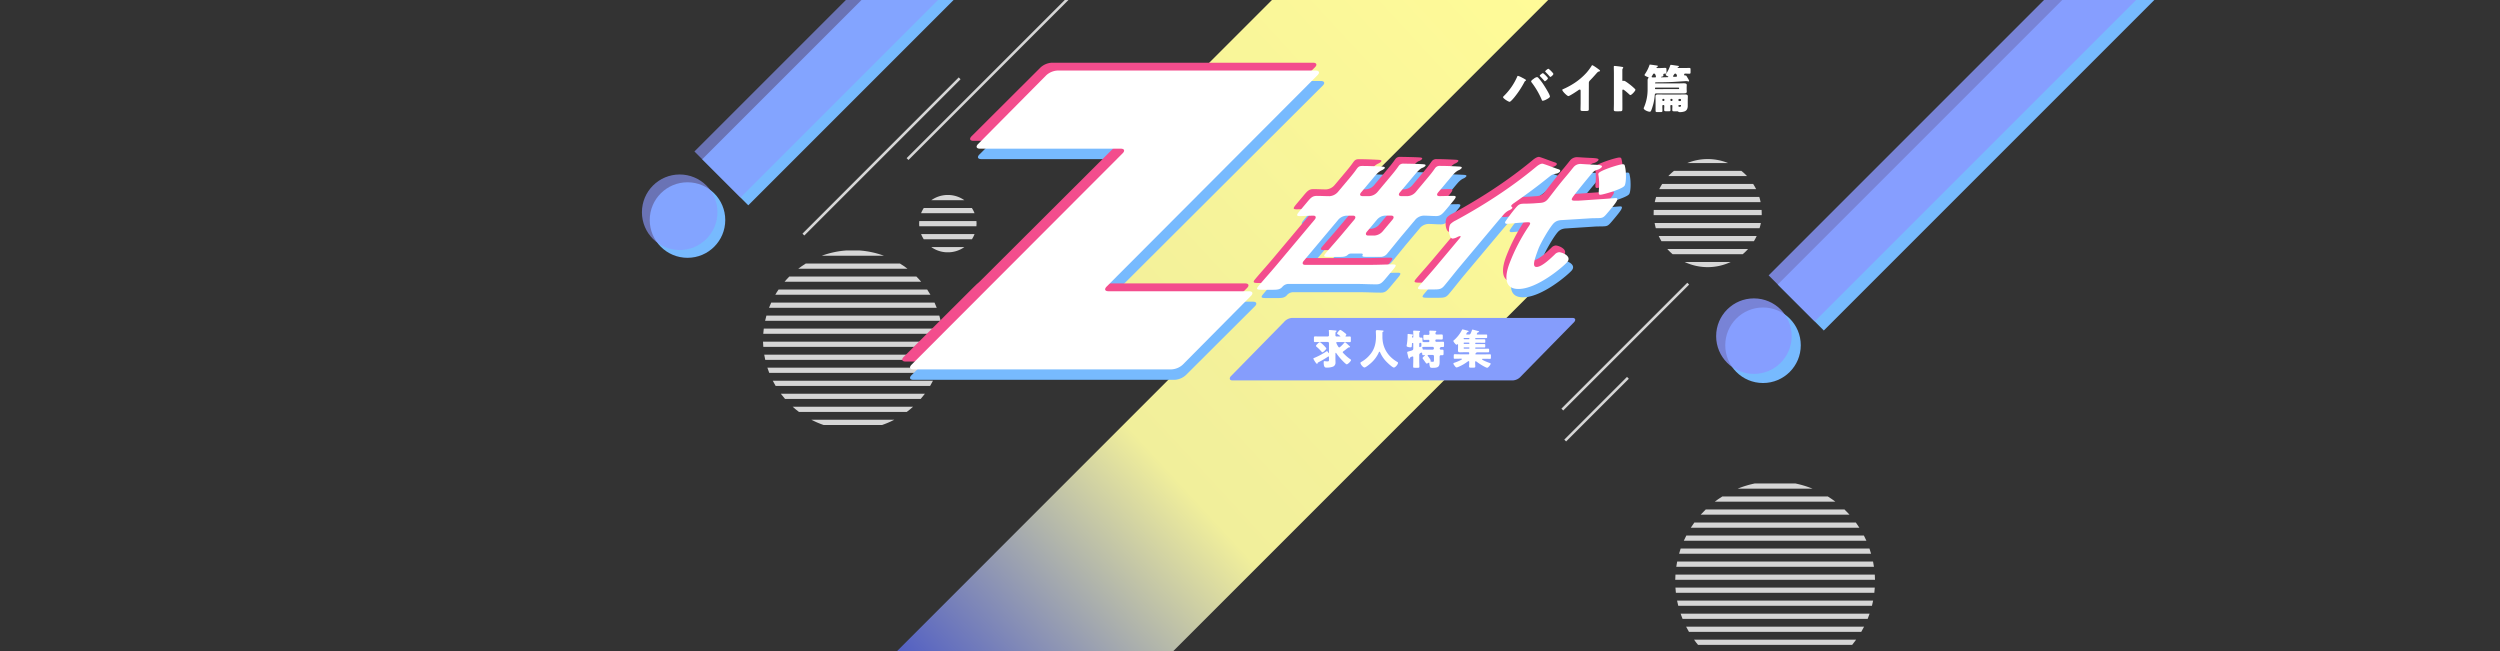 <svg xmlns="http://www.w3.org/2000/svg" xmlns:xlink="http://www.w3.org/1999/xlink" viewBox="0 0 1920 500"><rect x="0" y="0" width="1920" height="500" fill="#333333" stroke="none"/><defs><style>.cls-1{fill:none;}.cls-2{clip-path:url(#clip-path);}.cls-3,.cls-6{opacity:0.8;}.cls-11,.cls-4{fill:#fff;}.cls-5{fill:#77bafe;}.cls-6,.cls-9{fill:#8997ff;}.cls-7{fill:url(#名称未設定グラデーション_3);}.cls-11,.cls-8,.cls-9{opacity:0.8;}.cls-11,.cls-12,.cls-9{isolation:isolate;}.cls-10{fill:#f34d8d;}.cls-13{fill:#859dfc;}</style><clipPath id="clip-path"><rect id="長方形_1030" data-name="長方形 1030" class="cls-1" width="1920" height="500"/></clipPath><linearGradient id="名称未設定グラデーション_3" x1="1198.64" y1="10.47" x2="679.31" y2="489.53" gradientUnits="userSpaceOnUse"><stop offset="0" stop-color="#fffb98"/><stop offset="0.65" stop-color="#f1ef9b"/><stop offset="1" stop-color="#525fc3"/></linearGradient></defs><g id="レイヤー_2" data-name="レイヤー 2"><g id="レイヤー_1-2" data-name="レイヤー 1"><g class="cls-2"><g class="cls-3"><path class="cls-1" d="M1290.7,471.28h145.16c.68-2,1.29-4,1.8-6H1288.9C1289.41,467.32,1290,469.32,1290.7,471.28Z"/><path class="cls-1" d="M1288,461.28h150.54c.39-2,.69-4,.93-6h-152.4C1287.32,457.31,1287.62,459.31,1288,461.28Z"/><path class="cls-1" d="M1286.56,446.44c0,1.63.07,3.24.17,4.84h153.1c.1-1.6.17-3.21.17-4.84,0-.39,0-.77,0-1.16H1286.59C1286.58,445.67,1286.56,446.05,1286.56,446.44Z"/><path class="cls-1" d="M1288.06,431.28H1438.5c-.41-2-.91-4-1.48-6H1289.54C1289,427.26,1288.47,429.25,1288.06,431.28Z"/><path class="cls-1" d="M1286.75,441.28h153.06c-.14-2-.34-4-.63-6h-151.8C1287.09,437.26,1286.89,439.26,1286.75,441.28Z"/><path class="cls-1" d="M1290.8,421.28h145q-1.07-3.06-2.37-6H1293.17Q1291.86,418.22,1290.8,421.28Z"/><path class="cls-1" d="M1294.93,481.28h136.69q1.5-2.92,2.75-6H1292.19C1293,477.33,1293.94,479.33,1294.93,481.28Z"/><path class="cls-1" d="M1301.05,491.28h124.46q2.1-2.89,3.92-6h-132.3Q1298.94,488.39,1301.05,491.28Z"/><path class="cls-1" d="M1317,385.28a78.38,78.38,0,0,0-7,6h106.6a78.38,78.38,0,0,0-7-6Z"/><path class="cls-1" d="M1301.27,401.28h124q-2.28-3.12-4.85-6H1306.12Q1303.56,398.16,1301.27,401.28Z"/><path class="cls-1" d="M1363.28,369.72a77.41,77.41,0,0,0-15.48,1.56h31A77.41,77.41,0,0,0,1363.28,369.72Z"/><path class="cls-1" d="M1392,375.28H1334.6a77,77,0,0,0-11.81,6h81A77,77,0,0,0,1392,375.28Z"/><path class="cls-1" d="M1295.1,411.28h136.36q-1.59-3.07-3.45-6H1298.55Q1296.69,408.21,1295.1,411.28Z"/><path class="cls-4" d="M1378.76,371.28h-31a77.2,77.2,0,0,0-13.2,4H1392A77.2,77.2,0,0,0,1378.76,371.28Z"/><path class="cls-4" d="M1403.77,381.28h-81c-2,1.25-4,2.58-5.82,4h92.62C1407.72,383.86,1405.77,382.53,1403.77,381.28Z"/><path class="cls-4" d="M1306.12,395.28h114.32q-1.86-2.07-3.86-4H1310Q1308,393.22,1306.12,395.28Z"/><path class="cls-4" d="M1298.55,405.28H1428c-.87-1.36-1.77-2.69-2.72-4h-124C1300.32,402.59,1299.42,403.92,1298.55,405.28Z"/><path class="cls-4" d="M1293.17,415.28h140.22c-.61-1.35-1.25-2.68-1.93-4H1295.1C1294.42,412.6,1293.78,413.93,1293.17,415.28Z"/><path class="cls-4" d="M1289.54,425.28H1437c-.39-1.34-.81-2.68-1.26-4h-145C1290.35,422.6,1289.93,423.94,1289.54,425.28Z"/><path class="cls-4" d="M1287.38,435.28h151.8c-.19-1.34-.42-2.67-.68-4H1288.06C1287.8,432.61,1287.57,433.94,1287.38,435.28Z"/><path class="cls-4" d="M1286.59,445.28H1440c0-1.34-.07-2.67-.16-4H1286.75C1286.66,442.61,1286.61,443.94,1286.59,445.28Z"/><path class="cls-4" d="M1287.08,455.28h152.4c.15-1.32.27-2.65.35-4h-153.1C1286.81,452.63,1286.93,454,1287.08,455.28Z"/><path class="cls-4" d="M1288.9,465.28h148.76c.33-1.31.63-2.65.89-4H1288C1288.27,462.63,1288.57,464,1288.9,465.28Z"/><path class="cls-4" d="M1292.19,475.28h142.18c.54-1.31,1-2.64,1.49-4H1290.7C1291.16,472.64,1291.65,474,1292.19,475.28Z"/><path class="cls-4" d="M1297.13,485.28h132.3c.77-1.3,1.5-2.64,2.19-4H1294.93C1295.63,482.64,1296.36,484,1297.13,485.28Z"/><path class="cls-4" d="M1304.11,495.28h118.34c1.07-1.29,2.08-2.63,3.06-4H1301.05C1302,492.65,1303,494,1304.11,495.28Z"/></g><g id="マスクグループ_43" data-name="マスクグループ 43"><circle id="楕円形_25" data-name="楕円形 25" class="cls-5" cx="1354" cy="265.16" r="29"/><circle id="楕円形_26" data-name="楕円形 26" class="cls-6" cx="1347" cy="258.16" r="29"/><polygon class="cls-5" points="1583.81 0 1365.32 218.49 1400.68 253.84 1654.52 0 1583.81 0"/><polygon class="cls-6" points="1569.81 0 1358.32 211.49 1393.68 246.84 1640.52 0 1569.81 0"/></g><polyline class="cls-1" points="976.85 0 684.28 0 684.28 500 688.97 500 907.02 281.94 800.97 175.89"/><polygon class="cls-1" points="1049.7 139.28 1049.7 167.11 1185.31 167.11 1185.31 204.55 1196.55 204.55 901.1 500 1204.29 500 1204.29 0 1188.99 0 1049.7 139.28"/><polygon class="cls-7" points="1185.31 204.55 1185.31 167.11 1049.7 167.11 1049.7 139.28 1188.99 0 976.85 0 800.97 175.89 907.02 281.94 688.97 500 901.1 500 1196.55 204.55 1185.31 204.55"/><rect class="cls-1" x="310" width="1300" height="500"/><g id="グループ_685" data-name="グループ 685"><g id="グループ_684" data-name="グループ 684"><g id="グループ_682" data-name="グループ 682"><circle id="楕円形_22" data-name="楕円形 22" class="cls-5" cx="528" cy="169" r="29"/><polygon class="cls-5" points="661.64 0 539.32 122.32 574.68 157.68 732.36 0 661.64 0"/></g><g id="グループ_683" data-name="グループ 683" class="cls-8"><polygon class="cls-9" points="649.64 0 533.32 116.32 568.68 151.68 720.36 0 649.64 0"/><circle id="楕円形_23" data-name="楕円形 23" class="cls-9" cx="522" cy="163" r="29"/></g></g></g><g class="cls-3"><polyline class="cls-4" points="696.29 121.46 697.71 122.87 820.58 0 817.75 0"/><rect class="cls-4" x="592.15" y="119.16" width="169.71" height="2" transform="translate(113.32 513.91) rotate(-45)"/></g><g class="cls-3"><path class="cls-1" d="M589.34,282.38H720.66c.63-2,1.18-4,1.63-6H587.71C588.16,278.42,588.71,280.42,589.34,282.38Z"/><path class="cls-1" d="M586.92,272.38H723.08q.48-3,.7-6H586.22Q586.44,269.43,586.92,272.38Z"/><path class="cls-1" d="M586,261.16c0,.41,0,.82,0,1.22H724c0-.4,0-.81,0-1.22,0-1.61-.07-3.2-.18-4.78H586.18C586.07,258,586,259.55,586,261.16Z"/><path class="cls-1" d="M586.58,252.38H723.42c-.25-2-.59-4-1-6H587.6C587.17,248.35,586.83,250.36,586.58,252.38Z"/><path class="cls-1" d="M655,330.16a68.79,68.79,0,0,0,22.52-3.78h-45A68.79,68.79,0,0,0,655,330.16Z"/><path class="cls-1" d="M588.61,242.38H721.39c-.57-2-1.24-4-2-6H590.6C589.85,238.34,589.18,240.34,588.61,242.38Z"/><path class="cls-1" d="M623.18,322.38h63.64a67.8,67.8,0,0,0,9.55-6H613.63A67.8,67.8,0,0,0,623.18,322.38Z"/><path class="cls-1" d="M599.66,302.38H710.34a69.38,69.38,0,0,0,4-6H595.67A69.38,69.38,0,0,0,599.66,302.38Z"/><path class="cls-1" d="M593.47,292.38H716.53c1-1.94,1.89-3.95,2.69-6H590.78C591.58,288.43,592.48,290.44,593.47,292.38Z"/><path class="cls-1" d="M608.78,312.38h92.44a67.87,67.87,0,0,0,5.87-6H602.91A67.87,67.87,0,0,0,608.78,312.38Z"/><path class="cls-1" d="M606.2,212.38h97.6a71.16,71.16,0,0,0-6.86-6H613.06A71.16,71.16,0,0,0,606.2,212.38Z"/><path class="cls-1" d="M597.93,222.38H712.07a70.11,70.11,0,0,0-4.6-6H602.53A70.11,70.11,0,0,0,597.93,222.38Z"/><path class="cls-1" d="M678.81,196.38H631.19a69.6,69.6,0,0,0-12.33,6h72.28A69.6,69.6,0,0,0,678.81,196.38Z"/><path class="cls-1" d="M592.29,232.38H717.71q-1.43-3.07-3.12-6H595.41Q593.71,229.31,592.29,232.38Z"/><path class="cls-1" d="M655,192.16c-1.78,0-3.54.09-5.29.22h10.58C658.54,192.25,656.78,192.16,655,192.16Z"/><path class="cls-4" d="M660.29,192.38H649.71a69,69,0,0,0-18.52,4h47.62A69,69,0,0,0,660.29,192.38Z"/><path class="cls-4" d="M618.86,202.38c-2,1.24-3.94,2.58-5.8,4h83.88c-1.86-1.42-3.79-2.76-5.8-4Z"/><path class="cls-4" d="M602.53,216.38H707.47c-1.17-1.37-2.39-2.72-3.67-4H606.2C604.92,213.66,603.7,215,602.53,216.38Z"/><path class="cls-4" d="M595.41,226.38H714.59c-.8-1.36-1.63-2.7-2.52-4H597.93C597,223.68,596.21,225,595.41,226.38Z"/><path class="cls-4" d="M590.6,236.38H719.4c-.52-1.35-1.09-2.68-1.69-4H592.29C591.69,233.7,591.12,235,590.6,236.38Z"/><path class="cls-4" d="M587.6,246.38H722.4c-.3-1.35-.64-2.68-1-4H588.61C588.24,243.7,587.9,245,587.6,246.38Z"/><path class="cls-4" d="M586.18,256.38H723.82c-.1-1.34-.23-2.67-.4-4H586.58C586.41,253.71,586.28,255,586.18,256.38Z"/><path class="cls-4" d="M586.22,266.38H723.78c.1-1.32.17-2.65.19-4H586C586.05,263.73,586.12,265.06,586.22,266.38Z"/><path class="cls-4" d="M587.71,276.38H722.29c.3-1.32.57-2.65.79-4H586.92C587.14,273.73,587.41,275.06,587.71,276.38Z"/><path class="cls-4" d="M590.78,286.38H719.22c.52-1.31,1-2.64,1.44-4H589.34C589.78,283.74,590.26,285.07,590.78,286.38Z"/><path class="cls-4" d="M595.67,296.38H714.33c.78-1.3,1.51-2.64,2.2-4H593.47C594.16,293.74,594.89,295.08,595.67,296.38Z"/><path class="cls-4" d="M602.91,306.38H707.09c1.13-1.29,2.22-2.62,3.25-4H599.66C600.69,303.76,601.78,305.09,602.91,306.38Z"/><path class="cls-4" d="M613.63,316.38h82.74q2.52-1.89,4.85-4H608.78Q611.11,314.5,613.63,316.38Z"/><path class="cls-4" d="M632.48,326.38h45a67.84,67.84,0,0,0,9.3-4H623.18A67.84,67.84,0,0,0,632.48,326.38Z"/></g><g class="cls-3"><path class="cls-1" d="M748.45,163.75H707.4a22.27,22.27,0,0,0-1.41,6h43.87A21.9,21.9,0,0,0,748.45,163.75Z"/><path class="cls-1" d="M746.41,183.75h-37a22.12,22.12,0,0,0,5.77,6h25.42A22.12,22.12,0,0,0,746.41,183.75Z"/><path class="cls-1" d="M740.61,153.75H715.24a22.3,22.3,0,0,0-5.78,6H746.4A22.49,22.49,0,0,0,740.61,153.75Z"/><path class="cls-1" d="M749.87,173.75H706a21.73,21.73,0,0,0,1.41,6h41.06A22.09,22.09,0,0,0,749.87,173.75Z"/><path class="cls-1" d="M729.21,193.75h-2.57c.43,0,.86,0,1.29,0S728.79,193.78,729.21,193.75Z"/><path class="cls-1" d="M727.93,149.73l-.95,0h1.9Z"/><path class="cls-4" d="M728.88,149.75H727a22,22,0,0,0-11.74,4h25.37A21.93,21.93,0,0,0,728.88,149.75Z"/><path class="cls-4" d="M746.4,159.75H709.46a22.24,22.24,0,0,0-2.06,4h41.05A22.86,22.86,0,0,0,746.4,159.75Z"/><path class="cls-4" d="M750,171.76c0-.67,0-1.34-.1-2H706c-.06.67-.1,1.34-.1,2s0,1.34.1,2h43.88C749.92,173.1,750,172.43,750,171.76Z"/><path class="cls-4" d="M748.46,179.75H707.4a21.56,21.56,0,0,0,2.05,4h37A22.18,22.18,0,0,0,748.46,179.75Z"/><path class="cls-4" d="M740.64,189.75H715.22a21.76,21.76,0,0,0,11.42,4h2.57A21.83,21.83,0,0,0,740.64,189.75Z"/></g><g class="cls-3"><path class="cls-1" d="M1270.7,171.24h81.6a42.36,42.36,0,0,0,.66-6H1270A42.36,42.36,0,0,0,1270.7,171.24Z"/><path class="cls-1" d="M1271.89,151.24h79.22a41.33,41.33,0,0,0-2.42-6h-74.38A41.33,41.33,0,0,0,1271.89,151.24Z"/><path class="cls-1" d="M1270.07,161.24h82.85a40.84,40.84,0,0,0-.78-6h-81.28A40.85,40.85,0,0,0,1270.07,161.24Z"/><path class="cls-1" d="M1280.5,191.24h62a40.88,40.88,0,0,0,4.45-6H1276A41.68,41.68,0,0,0,1280.5,191.24Z"/><path class="cls-1" d="M1293.88,201.24h35.23a41.22,41.22,0,0,0,9.3-6h-53.82A41.38,41.38,0,0,0,1293.88,201.24Z"/><path class="cls-1" d="M1273.9,181.24h75.19a41.13,41.13,0,0,0,2.26-6h-79.7A41.1,41.1,0,0,0,1273.9,181.24Z"/><path class="cls-1" d="M1295.81,125.24a41.22,41.22,0,0,0-10.2,6h51.78a41.22,41.22,0,0,0-10.2-6Z"/><path class="cls-1" d="M1276.59,141.24h69.82a41.91,41.91,0,0,0-4.69-6h-60.45A42.57,42.57,0,0,0,1276.59,141.24Z"/><path class="cls-4" d="M1311.5,122.16a41.36,41.36,0,0,0-15.69,3.08h31.38A41.36,41.36,0,0,0,1311.5,122.16Z"/><path class="cls-4" d="M1281.27,135.24h60.45a41,41,0,0,0-4.33-4h-51.78A42.15,42.15,0,0,0,1281.27,135.24Z"/><path class="cls-4" d="M1274.31,145.24h74.38a42.55,42.55,0,0,0-2.28-4h-69.82A42.55,42.55,0,0,0,1274.31,145.24Z"/><path class="cls-4" d="M1270.86,155.24h81.28a41.13,41.13,0,0,0-1-4h-79.22A41.13,41.13,0,0,0,1270.86,155.24Z"/><path class="cls-4" d="M1270,163.66c0,.53,0,1.06,0,1.58H1353c0-.52,0-1.05,0-1.58,0-.81,0-1.62-.08-2.42h-82.85C1270,162,1270,162.85,1270,163.66Z"/><path class="cls-4" d="M1271.65,175.24h79.7a40.84,40.84,0,0,0,1-4h-81.6A40.84,40.84,0,0,0,1271.65,175.24Z"/><path class="cls-4" d="M1276,185.24H1347a40.38,40.38,0,0,0,2.14-4H1273.9A45.05,45.05,0,0,0,1276,185.24Z"/><path class="cls-4" d="M1284.59,195.24h53.82a41.74,41.74,0,0,0,4.09-4h-62A40.65,40.65,0,0,0,1284.59,195.24Z"/><path class="cls-4" d="M1311.5,205.16a41.3,41.3,0,0,0,17.61-3.92h-35.23A41.37,41.37,0,0,0,1311.5,205.16Z"/></g><g id="グループ_692" data-name="グループ 692"><g id="グループ_667" data-name="グループ 667"><path id="パス_502" data-name="パス 502" class="cls-5" d="M1055.22,157a9,9,0,0,0,6-2.88l10.59-12.63c4.84-5.77,5.51-7.16,6.32-8.13a4.16,4.16,0,0,1,3.59-1.28c2.76,0,12.14.21,14.72.43,1.42.1,2.62.32,1.63,1.5a6.11,6.11,0,0,1-2.42,1.39c-1.85.85-4.22,3.53-6.64,6.42l-10.32,12.3c-1.35,1.6-.92,2.88,1.1,2.88h4.9a9,9,0,0,0,5.94-2.88l9.69-11.56c4-4.7,4.88-6.41,5.69-7.38a4.24,4.24,0,0,1,3.56-1.39c4.65,0,9.12.22,13.59.43,1.17.11,4,0,2.77,1.5a6.06,6.06,0,0,1-2.39,1.5c-2.34,1.28-3.68,2.89-5.57,5.14l-9.87,11.76c-1.44,1.71-1,2.89,1,2.89,3.52,0,7.09-.21,10.48-.21,3.15,0,2.23,1.39-.55,4.7l-5,6c-2.87,3.43-4.29,4.82-7.43,4.82-3.39,0-6.39-.33-9.66-.33a9,9,0,0,0-6.2,2.89l-9.24,11c-4.22,5-8.18,10.06-12.31,15a6.7,6.7,0,0,1-6,2.78h-7.54c-5.66,0-6.16,0-5.39-1.82.2-.53-.63-.75-1.25-.75h-7.17a5.41,5.41,0,0,0-2.15.32,6.27,6.27,0,0,0-1.31,1c-1.49,1.17-3.59,1.28-6.36,1.28h-7.42c-4,0-5.1-.21-2.94-2.78,4.22-5,8.72-9.95,12.94-15l9.16-10.91c1.34-1.6.88-3-1-3h-5.28a9.4,9.4,0,0,0-6,3l-26.66,31.77c-1.34,1.6-.88,3,1,3h51.15c5.4,0,11.08-.32,16.48-.32,3.14,0,2.41,1.18-.46,4.6l-5.21,6.2c-2.78,3.32-4,4.5-7.16,4.5-5.4,0-10.54-.33-16-.33H992.77a6.43,6.43,0,0,0-4.49,2.36c-1.74,1.92-3.68,2.14-7.45,2.14H973c-3.9,0-5.23-.22-3-2.89,4.48-5.35,9.44-10.8,13.93-16.15L1013.25,175c1.34-1.6.88-3-1-3-3.39,0-6.93.33-10.32.33s-2.53-1.18.43-4.71l5.21-6.21c2.87-3.42,4.11-4.6,7.37-4.6s6.49.22,9.75.22a9.3,9.3,0,0,0,6.16-3l9.25-11c4.4-5.25,5.15-6.74,6-7.7,1.25-1.5,2.63-1.5,4-1.5,4.4,0,9.5.21,13.84.42,2,.11,4,.22,2.8,1.61a7.73,7.73,0,0,1-2.51,1.5c-2.12,1.18-3.14,2.25-5.48,5l-9.87,11.76c-1.26,1.5-1.08,2.78,1.1,2.89Zm-1.9,27.28c-1.34,1.6-1,3,1,3h4.9a9.28,9.28,0,0,0,6-3l7.81-9.3c1.35-1.61.88-3-1-3h-4.9a8.73,8.73,0,0,0-6,3Z"/><path id="パス_503" data-name="パス 503" class="cls-5" d="M1124.85,210.93c-4.13,4.93-7.88,9.85-12.1,14.87-2.24,2.68-3.8,2.89-8,2.89H1097c-4.4,0-5.6-.21-3.36-2.89,4.22-5,8.72-9.94,12.85-14.87l17.69-21.07c1.34-1.6,1.42-2.14.66-2.14a7.61,7.61,0,0,0-1.92.64,9.34,9.34,0,0,1-3.72,1.29c-2.89,0-3.79-8.67-1.63-11.23a15.25,15.25,0,0,1,4.09-2.78c20.09-10.91,41.67-24.5,61.61-41.08,1.28-1.07,3.2-2.46,4.83-2.46.88,0,10,3.53,11.67,4.07,1.12.32,2.8.85,1.64,2.24a5.25,5.25,0,0,1-2.93,1.39c-2.92.64-3.23.86-5.9,3-8.9,7.17-16.38,12.62-26,19.36a11.75,11.75,0,0,0-2,1.6c-.9,1.07-.2,1.29.16,1.6s.47.65,0,1.18a7.15,7.15,0,0,1-2.51,1.5,13.92,13.92,0,0,0-4.13,3.42c-2.37,2.68-4.7,5.46-6.95,8.13Zm50.61-33.8-4.66.33c-1.85.1-9,.85-9.9.85-1.25,0-1.88-.75-1.24-1.82,1.3-2.14,5.5-7.6,7.38-9.84,3-3.63,3.61-3.85,8.51-3.85,1.26,0,4.11-.1,5.84-.21l2.82-.21c3.32-.22,5.62-.11,8.13-3.11,1.34-1.6,6.87-9.09,12.26-15.51l3.23-3.85c1.35-1.6,2.66-3.31,4-4.92a6.85,6.85,0,0,1,5.76-2.67c.63,0,1.3.11,1.92.11,2.84.21,5.39.32,7.44.42,5.22.22,7.93.43,6.5,2.14a7.6,7.6,0,0,1-3.84,2c-1.71.54-2.82,1.72-4.26,3.43-3.77,4.49-9.92,12-13.23,16.36-1.9,2.57-2.39,3.75.88,3.75h2.27c1.13,0,14.63-1,19.42-1.29,3.07-.21,9.43-.74,9.68-.74,3.14,0,.12,3.74-5.08,9.94l-1,1.18c-3.5,4.17-3.75,4.17-8.62,4.28-1.63,0-3.52,0-6.33.21l-19.93,1.29c-2,.1-4.83.21-7.26,3.1-3.5,4.17-9.5,14.76-11.11,18.93-3.44,9.2-4.84,14-1.45,14,4.15,0,11.24-6.95,14-9.62a5.06,5.06,0,0,1,3.33-1.71c2.13,0,10,3,6.19,7.59-2.51,3-22.73,20.65-37.43,20.65-11.94,0-10-11.34-6.86-19.69a139.91,139.91,0,0,1,15.06-28.88c1.15-1.82,1.24-2.67-1-2.67Zm76-43.32a29.93,29.93,0,0,1,.81,6.53c.09,1.39.09,7.38-1.17,8.88-2.24,2.67-16.59,6.74-18.35,6.74-1.51,0-1.53-.43-1.13-5.25a41.76,41.76,0,0,0-.49-10.05,1.41,1.41,0,0,1,.29-1.39c2-2.35,16.08-6.74,18.35-6.74,1.13,0,1.49.32,1.68,1.28"/><path id="パス_504" data-name="パス 504" class="cls-10" d="M1049.1,145.41a9,9,0,0,0,5.94-2.89l10.59-12.62c4.84-5.78,5.51-7.17,6.32-8.13a4.16,4.16,0,0,1,3.59-1.28c2.76,0,12.14.21,14.72.42,1.42.11,2.62.32,1.64,1.5a6,6,0,0,1-2.43,1.39c-1.85.86-4.22,3.54-6.64,6.42l-10.32,12.3c-1.35,1.6-.92,2.89,1.1,2.89h4.9a8.94,8.94,0,0,0,5.94-2.89l9.69-11.55c3.95-4.71,4.88-6.42,5.69-7.38a4.21,4.21,0,0,1,3.56-1.39c4.65,0,9.12.21,13.59.43,1.17.1,4,0,2.77,1.5a6.06,6.06,0,0,1-2.39,1.5c-2.34,1.28-3.68,2.89-5.57,5.13l-9.87,11.77c-1.44,1.71-1,2.89,1,2.89,3.52,0,7.09-.22,10.48-.22,3.15,0,2.23,1.39-.55,4.71l-5,6c-2.87,3.42-4.29,4.81-7.43,4.81-3.39,0-6.39-.32-9.66-.32a9,9,0,0,0-6.19,2.89l-9.25,11c-4.22,5-8.19,10-12.31,15a6.68,6.68,0,0,1-6,2.78h-7.54c-5.66,0-6.16,0-5.39-1.81.2-.54-.63-.75-1.26-.75h-7.16a5.48,5.48,0,0,0-2.16.32,6.78,6.78,0,0,0-1.31,1c-1.49,1.18-3.59,1.29-6.35,1.29h-7.42c-4,0-5.1-.22-2.94-2.78,4.22-5,8.72-9.95,12.94-15l9.15-10.91c1.35-1.6.88-3-1-3h-5.28a9.31,9.31,0,0,0-6,3l-26.65,31.77c-1.35,1.6-.88,3,1,3h51.15c5.4,0,11.08-.32,16.49-.32,3.14,0,2.4,1.17-.47,4.6l-5.2,6.2c-2.78,3.32-4,4.49-7.16,4.49-5.4,0-10.54-.32-15.95-.32H986.64a6.43,6.43,0,0,0-4.49,2.36c-1.74,1.92-3.68,2.14-7.45,2.14h-7.79c-3.9,0-5.23-.22-3-2.89,4.48-5.35,9.44-10.8,13.93-16.16l29.26-34.87c1.34-1.6.88-3-1-3-3.39,0-6.93.32-10.32.32s-2.53-1.17.43-4.7l5.21-6.21c2.87-3.42,4.11-4.6,7.37-4.6s6.49.22,9.75.22a9.39,9.39,0,0,0,6.16-3l9.25-11c4.4-5.24,5.15-6.74,6-7.7,1.25-1.5,2.64-1.5,4-1.5,4.4,0,9.5.21,13.84.43,2,.11,4,.21,2.8,1.6a7.91,7.91,0,0,1-2.51,1.5c-2.12,1.18-3.14,2.25-5.48,5l-9.87,11.76c-1.26,1.5-1.08,2.79,1.1,2.89Zm-1.9,27.28c-1.35,1.6-1,3,1,3h4.9a9.32,9.32,0,0,0,6-3l7.81-9.31c1.35-1.6.88-3-1-3H1061a8.83,8.83,0,0,0-6,3Z"/><path id="パス_505" data-name="パス 505" class="cls-10" d="M1118.73,199.32c-4.13,4.92-7.88,9.84-12.1,14.87-2.25,2.68-3.81,2.89-8,2.89h-7.79c-4.4,0-5.6-.21-3.36-2.89,4.22-5,8.72-9.95,12.85-14.87l17.69-21.07c1.34-1.6,1.42-2.14.66-2.14a7.61,7.61,0,0,0-1.92.64,9.28,9.28,0,0,1-3.72,1.29c-2.89,0-3.79-8.67-1.63-11.23a15.06,15.06,0,0,1,4.09-2.79c20.09-10.91,41.67-24.5,61.61-41.07,1.28-1.07,3.2-2.46,4.84-2.46.87,0,10,3.53,11.67,4.06,1.11.32,2.8.86,1.63,2.25a5.25,5.25,0,0,1-2.93,1.39c-2.92.64-3.23.86-5.9,3-8.9,7.16-16.38,12.62-26,19.36a11.28,11.28,0,0,0-2,1.6c-.9,1.07-.2,1.28.16,1.6s.47.64,0,1.17a7.15,7.15,0,0,1-2.51,1.5,14,14,0,0,0-4.13,3.43c-2.37,2.67-4.7,5.45-7,8.13Zm50.6-33.8-4.66.33c-1.85.1-9,.85-9.9.85-1.25,0-1.88-.75-1.23-1.82q3.43-5.1,7.37-9.84c3.06-3.64,3.61-3.85,8.51-3.85,1.26,0,4.11-.11,5.84-.21l2.82-.22c3.32-.21,5.62-.11,8.13-3.1,1.35-1.6,6.88-9.09,12.26-15.51l3.23-3.85c1.35-1.6,2.66-3.31,4-4.92a6.85,6.85,0,0,1,5.77-2.67c.62,0,1.29.1,1.92.1,2.83.22,5.38.32,7.43.43,5.22.22,7.93.43,6.5,2.14a7.68,7.68,0,0,1-3.84,2c-1.71.54-2.82,1.71-4.26,3.43-3.77,4.49-9.92,12-13.23,16.36-1.9,2.57-2.38,3.75.88,3.75h2.27c1.13,0,14.63-1,19.42-1.29,3.07-.21,9.43-.75,9.68-.75,3.14,0,.13,3.75-5.08,10l-1,1.18c-3.5,4.17-3.75,4.17-8.62,4.28-1.63,0-3.52,0-6.33.21l-19.93,1.28c-2,.11-4.83.21-7.25,3.1-3.5,4.17-9.5,14.76-11.11,18.94-3.45,9.19-4.85,14-1.45,14,4.14,0,11.24-7,14-9.63a5.1,5.1,0,0,1,3.32-1.71c2.14,0,10.06,3,6.2,7.59-2.51,3-22.73,20.65-37.43,20.65-11.94,0-10-11.34-6.87-19.69a141.15,141.15,0,0,1,15.06-28.88c1.15-1.81,1.24-2.67-1-2.67Zm76-43.32a29.93,29.93,0,0,1,.81,6.53c.09,1.39.09,7.38-1.17,8.87-2.24,2.68-16.59,6.74-18.35,6.74-1.51,0-1.52-.42-1.13-5.24a41.76,41.76,0,0,0-.49-10,1.41,1.41,0,0,1,.29-1.39c2-2.36,16.09-6.74,18.35-6.74,1.13,0,1.49.32,1.69,1.28"/><path id="パス_506" data-name="パス 506" class="cls-4" d="M1051.71,150.62a9,9,0,0,0,5.94-2.88l10.59-12.63c4.85-5.77,5.51-7.16,6.32-8.13a4.17,4.17,0,0,1,3.59-1.28c2.77,0,12.14.21,14.72.43,1.42.11,2.62.32,1.64,1.5a6.15,6.15,0,0,1-2.43,1.39c-1.85.85-4.22,3.53-6.64,6.42l-10.32,12.3c-1.35,1.6-.92,2.89,1.1,2.89h4.9a9,9,0,0,0,5.94-2.89l9.69-11.56c4-4.71,4.88-6.42,5.69-7.38a4.19,4.19,0,0,1,3.55-1.39c4.65,0,9.13.21,13.6.43,1.16.1,4,0,2.76,1.5a6,6,0,0,1-2.39,1.5c-2.33,1.28-3.68,2.88-5.56,5.13l-9.88,11.77c-1.43,1.71-1,2.88,1,2.88,3.52,0,7.1-.21,10.49-.21,3.14,0,2.23,1.39-.56,4.71l-5,6c-2.87,3.42-4.29,4.81-7.43,4.81-3.4,0-6.4-.32-9.66-.32a9,9,0,0,0-6.2,2.89l-9.25,11c-4.22,5-8.18,10.05-12.31,15a6.68,6.68,0,0,1-6,2.78H1052c-5.66,0-6.16,0-5.39-1.82.2-.53-.63-.74-1.25-.74h-7.17a5.07,5.07,0,0,0-2.15.32,5.89,5.89,0,0,0-1.31,1c-1.49,1.18-3.59,1.28-6.36,1.28H1021c-4,0-5.1-.21-2.94-2.78,4.22-5,8.72-9.94,12.94-15l9.16-10.91c1.34-1.6.88-3-1-3h-5.28a9.31,9.31,0,0,0-6,3l-26.66,31.77c-1.34,1.6-.88,3,1,3h51.15c5.4,0,11.08-.32,16.48-.32,3.15,0,2.41,1.18-.46,4.6l-5.2,6.2c-2.79,3.32-4,4.49-7.17,4.49-5.4,0-10.54-.32-15.94-.32H989.25a6.43,6.43,0,0,0-4.49,2.36c-1.74,1.92-3.68,2.14-7.45,2.14h-7.79c-3.9,0-5.23-.22-3-2.89,4.48-5.35,9.44-10.8,13.93-16.16l29.26-34.87c1.34-1.6.88-3-1-3-3.39,0-6.93.32-10.32.32s-2.53-1.17.43-4.7l5.2-6.2c2.88-3.43,4.11-4.6,7.38-4.6s6.48.21,9.75.21a9.3,9.3,0,0,0,6.16-3l9.25-11c4.4-5.24,5.15-6.74,6-7.7,1.25-1.5,2.64-1.5,4-1.5,4.4,0,9.5.22,13.84.43,2,.11,4,.21,2.8,1.6a7.73,7.73,0,0,1-2.51,1.5c-2.12,1.18-3.15,2.25-5.48,5l-9.87,11.77c-1.26,1.5-1.08,2.78,1.1,2.88Zm-1.9,27.28c-1.35,1.61-1,3,1,3h4.9a9.31,9.31,0,0,0,6-3l7.8-9.3c1.35-1.61.88-3-1-3h-4.9a8.71,8.71,0,0,0-6,3Z"/><path id="パス_507" data-name="パス 507" class="cls-4" d="M1121.34,204.54c-4.13,4.92-7.88,9.84-12.1,14.87-2.25,2.67-3.81,2.88-8,2.88h-7.79c-4.4,0-5.6-.21-3.35-2.88,4.21-5,8.72-9.95,12.85-14.87l17.68-21.08c1.35-1.6,1.42-2.13.67-2.13a7.3,7.3,0,0,0-1.93.64,9.43,9.43,0,0,1-3.71,1.28c-2.89,0-3.79-8.66-1.64-11.23a15.46,15.46,0,0,1,4.1-2.78c20.09-10.91,41.67-24.5,61.61-41.08,1.27-1.07,3.2-2.46,4.83-2.46.88,0,10,3.53,11.67,4.07,1.11.32,2.8.85,1.63,2.24a5.22,5.22,0,0,1-2.92,1.39c-2.93.65-3.23.86-5.91,3-8.9,7.17-16.37,12.63-26,19.37a11.21,11.21,0,0,0-2,1.6c-.9,1.07-.2,1.28.16,1.6s.47.64,0,1.17a7.19,7.19,0,0,1-2.52,1.5,14.08,14.08,0,0,0-4.13,3.43c-2.37,2.67-4.7,5.45-6.94,8.13Zm50.61-33.8-4.67.32c-1.85.11-9,.86-9.89.86-1.26,0-1.89-.75-1.24-1.82a122.19,122.19,0,0,1,7.37-9.84c3.06-3.64,3.61-3.85,8.51-3.85,1.26,0,4.12-.11,5.84-.22l2.82-.21c3.32-.22,5.62-.11,8.13-3.1,1.35-1.6,6.88-9.1,12.26-15.51l3.23-3.85c1.35-1.6,2.66-3.32,4-4.92a6.84,6.84,0,0,1,5.77-2.68c.63,0,1.29.11,1.92.11,2.84.21,5.39.32,7.43.43,5.23.21,7.94.42,6.5,2.14a7.75,7.75,0,0,1-3.84,2c-1.7.53-2.82,1.71-4.25,3.42-3.77,4.49-9.93,12-13.23,16.37-1.9,2.56-2.39,3.74.88,3.74h2.26c1.13,0,14.63-1,19.42-1.28,3.07-.22,9.43-.75,9.68-.75,3.15,0,.13,3.74-5.08,10l-1,1.17c-3.5,4.18-3.76,4.18-8.62,4.28-1.64,0-3.52,0-6.34.22L1199.9,169c-2,.11-4.83.21-7.25,3.1-3.5,4.17-9.5,14.76-11.11,18.93-3.45,9.2-4.85,14-1.45,14,4.14,0,11.23-7,14-9.63a5.1,5.1,0,0,1,3.32-1.71c2.14,0,10.06,3,6.2,7.59-2.52,3-22.73,20.65-37.44,20.65-11.93,0-10-11.34-6.86-19.69a141.15,141.15,0,0,1,15.06-28.88c1.15-1.82,1.24-2.67-1-2.67Zm75.94-43.32a29.17,29.17,0,0,1,.81,6.52c.09,1.39.09,7.38-1.17,8.88-2.24,2.67-16.59,6.74-18.35,6.74-1.51,0-1.52-.43-1.13-5.24a41.34,41.34,0,0,0-.49-10.06,1.41,1.41,0,0,1,.29-1.39c2-2.35,16.09-6.74,18.35-6.74,1.13,0,1.49.32,1.69,1.29"/></g></g><g id="グループ_695" data-name="グループ 695"><g id="グループ_696" data-name="グループ 696"><path id="パス_530" data-name="パス 530" class="cls-5" d="M701.5,291.7c-2.76,0-3.42-1.59-1.47-3.54l53.08-52.92c1.95-2,4.08-3.54,4.73-3.54s2.77-1.6,4.72-3.54l102.7-102.42c2-1.94,1.3-3.54-1.46-3.54H753.65c-2.76,0-3.42-1.59-1.46-3.54l53.07-52.92a14,14,0,0,1,8.57-3.54h200.58c2.76,0,3.42,1.6,1.46,3.54L962.8,118.66l-7.1,7.08L853,228.16c-2,1.94-1.29,3.54,1.47,3.54h107.8c2.75,0,3.41,1.59,1.46,3.54l-53.07,52.92a14.05,14.05,0,0,1-8.57,3.54Z"/><path id="パス_531" data-name="パス 531" class="cls-10" d="M695.48,277.66c-2.76,0-3.41-1.59-1.46-3.54l53.07-52.92c2-1.95,3.63-3.54,3.73-3.54s1.77-1.59,3.72-3.54l102.7-102.41c2-1.95,1.3-3.55-1.46-3.55H747.63c-2.75,0-3.41-1.59-1.46-3.54L799.24,51.7a14.07,14.07,0,0,1,8.57-3.54h200.58c2.76,0,3.42,1.6,1.47,3.54l-53.07,52.92c-2,1.95-4,3.54-4.56,3.54s-2.6,1.6-4.55,3.54L845,214.12c-2,1.95-1.29,3.54,1.47,3.54H956.25c2.75,0,3.41,1.59,1.46,3.54l-53.07,52.92a14,14,0,0,1-8.57,3.54Z"/><path id="パス_532" data-name="パス 532" class="cls-4" d="M701.5,283.68c-2.76,0-3.42-1.6-1.47-3.55l162.15-162.4c2-2,1.29-3.55-1.47-3.55H752.64c-2.76,0-3.43-1.6-1.48-3.56L803.6,57.74a13.88,13.88,0,0,1,8.55-3.56h198.24c2.76,0,3.42,1.6,1.48,3.55l-162,162.4c-1.95,2-1.29,3.55,1.47,3.55H959.25c2.76,0,3.43,1.6,1.49,3.56l-52.45,52.88a13.83,13.83,0,0,1-8.54,3.56Z"/></g></g><rect class="cls-11" x="1192.09" y="313.25" width="68.12" height="2" transform="translate(136.93 959.06) rotate(-45)"/><rect class="cls-11" x="1179.83" y="265.2" width="136.75" height="2" transform="translate(177.36 960.59) rotate(-45)"/><g class="cls-12"><path class="cls-4" d="M1169,59.65a23.31,23.31,0,0,1,2.8,1.6.42.42,0,0,1,.2.36.47.47,0,0,1-.32.4,2.18,2.18,0,0,0-1,1.12A70.49,70.49,0,0,1,1163,74.76c-.6.72-2.84,3.44-3.64,3.44s-5-2.52-5-3.56a1.07,1.07,0,0,1,.36-.68,47,47,0,0,0,10.4-14.87c.16-.44.32-.84.68-.84A15.59,15.59,0,0,1,1169,59.65Zm12.32,0a42.5,42.5,0,0,1,3.76,4.8c1,1.52,5.27,8.15,5.27,9.67,0,.84-1.88,1.8-2.56,2.16a9.41,9.41,0,0,1-2.91,1.12c-.56,0-.76-.52-.92-1a60.9,60.9,0,0,0-7.6-13,1.52,1.52,0,0,1-.44-.92c0-.64,1.48-1.64,2-2a5.71,5.71,0,0,1,2.32-1.24A1.6,1.6,0,0,1,1181.32,59.61Zm7.47.48c0,.72-1.87,2.28-2.36,2.28-.19,0-.31-.2-.43-.36q-1.5-1.74-3.12-3.36a.7.7,0,0,1-.36-.52c0-.56,2.07-2,2.44-2S1188.79,59.45,1188.79,60.09Zm4.2-3.32c0,.72-1.88,2.28-2.32,2.28-.2,0-.4-.24-.56-.44-1-1.12-2-2.24-3.07-3.28a.67.67,0,0,1-.33-.48c0-.6,2-2.08,2.44-2.08S1193,56.13,1193,56.77Z"/><path class="cls-4" d="M1220.2,78.48c0,1.08,0,2.16,0,3.24,0,.72,0,1.48,0,2.24,0,1.24-.68,1.28-2.68,1.28H1216c-1.88,0-2.16-.24-2.16-1.16,0-1.8.08-3.6.08-5.4V69.77c0-.6-.2-1-.72-1a2.69,2.69,0,0,0-1.16.6c-1.08.75-6.6,4.43-7.52,4.43s-4.68-3.68-4.68-4.72c0-.43.48-.59.84-.71a56.28,56.28,0,0,0,7.8-4.16,47.9,47.9,0,0,0,10.2-8.64,42.27,42.27,0,0,0,3.67-5c.08-.2.24-.48.52-.48.6,0,4,2.44,5.16,3.32.48.36.8.76.8,1s-.28.36-.52.44a2.55,2.55,0,0,0-1.44.68c-1,1-2.72,3.16-5.71,6.2a2.63,2.63,0,0,0-.92,2Z"/><path class="cls-4" d="M1246,79.4c0,1.32,0,2.64,0,4,0,1.92-.12,2.08-2.72,2.08h-1.8c-1.6,0-2.08-.2-2.08-1.24,0-1.6.08-3.16.08-4.76V56.41c0-1.64-.08-3.72-.08-5,0-.52.08-.76.64-.76a59.4,59.4,0,0,1,6.16.8c.24.08.44.24.44.48a.7.7,0,0,1-.24.48,2.08,2.08,0,0,0-.44,1.44v7.76c0,.2,0,.56.48.56.24,0,.48-.16.68-.16a4.13,4.13,0,0,1,1.48.64c1.28.8,2.91,2.08,3.44,2.48a47.2,47.2,0,0,1,3.67,3.24,1,1,0,0,1,.28.64c0,.8-2.91,4-3.83,4-.36,0-.77-.4-1-.63-.68-.65-4-3.6-4.6-3.6s-.6.56-.6,1Z"/><path class="cls-4" d="M1275.4,52.25c1.12,0,2.28-.12,3.44-.12.88,0,1,.36,1,1.28v1.88c0,1-.08,1.28-1,1.28h-.44c-.52,0-1,.2-1,.84,0,.32.08.52.08.68,0,.44-.64.64-1,.72s-.84.2-.84.4.44.16.56.16c1.16,0,2.76,0,3.88-.08.68,0,1.16,0,1.16-.32s-.24-.32-.72-.52-1.28-.64-1.28-1.08a2.26,2.26,0,0,1,.36-.68,29.14,29.14,0,0,0,3.16-6.44c.08-.32.12-.44.48-.44.64,0,4.48.64,5.52.76.32,0,.64.16.64.52,0,.2-.2.36-.44.44s-.6.32-.6.52.12.2.24.2h5.36c1.11,0,2.27-.08,3.39-.08.92,0,1,.36,1,1.28v1.88c0,1-.08,1.28-1,1.28s-1.88-.08-2.84-.08c-.59,0-1.08.08-1.08.72a.7.7,0,0,0,.68.76c.2,0,.24-.08.48-.08.44,0,.84.72,1.6,2.08a10.78,10.78,0,0,1,1.08,2.08.53.53,0,0,1-.56.48,1.63,1.63,0,0,1-.64-.16,2.77,2.77,0,0,0-.8-.12c-1.16,0-9,.6-11.19.68-4,.16-7.88.24-11.84.24-.64,0-1.16.12-1.16.56a.27.27,0,0,0,.28.28h17.6c1.36,0,2.75-.08,4.16-.08s2.31.28,2.31,1.32c0,.52-.08,1.24-.08,2.36v.4c0,1.16.08,1.88.08,2.4,0,1.12-1,1.27-2.31,1.27s-2.8,0-4.16,0H1272c-1.2,0-1.16,1.28-1.2,1.92a39.63,39.63,0,0,1-1,6c-.28,1.12-1.4,5-2,5.8a1.15,1.15,0,0,1-.84.36c-1.36,0-4.6-1.4-4.6-2.64a3.14,3.14,0,0,1,.36-1,34.65,34.65,0,0,0,2.64-13.51V64.41c0-.8,0-1.64,0-2.44,0-1.4.28-1.64.64-2a.33.33,0,0,0,.12-.28c0-.28-.24-.4-.68-.56s-2.44-.92-2.44-1.52a2.19,2.19,0,0,1,.36-.76,28.2,28.2,0,0,0,3.4-6.76c.08-.32.16-.48.4-.48.48,0,4.36.56,5.36.72.44.08.8.24.8.52s-.48.44-.68.52a.65.65,0,0,0-.44.52c0,.2.16.32.36.36Zm-5.08,4.24a.81.81,0,0,0-.72.44c-.32.48-.48.88-.92,1.52a.84.84,0,0,0-.2.52c0,.44.4.48,1.32.48h1.36c.4,0,.6-.16.6-.56C1271.76,58.65,1271.36,56.49,1270.32,56.49Zm18.76,11.92a.45.45,0,0,0,.48-.44v-.24a.45.45,0,0,0-.48-.44h-17.6a.44.44,0,0,0-.44.44V68a.42.42,0,0,0,.44.44Zm-11.76,12.23a.66.66,0,0,0-.64.64v.88c0,1,.08,2,.08,2.92s-.44,1-1.52,1h-2.32c-1,0-1.44-.08-1.44-1s0-1.92,0-2.88v-4.8c0-1.32-.08-2.52-.08-3.4,0-1.44,1.28-1.47,2.4-1.47,1.4,0,2.8.07,4.2.07h11.71c1.41,0,2.8-.07,4.21-.07s2.35.23,2.35,1.43c0,1-.08,2.24-.08,3.44v1.72c0,.72,0,1.44,0,2.12,0,1.88-.52,3.52-2.35,4.28a10.73,10.73,0,0,1-3.56.6,2.11,2.11,0,0,1-1.48-.44,1.49,1.49,0,0,0-.92-.2h-2.4c-.84,0-1.16-.2-1.16-1.08,0-1,.08-2,.08-3.08,0-.36-.16-.64-.56-.64h-.44a.57.57,0,0,0-.56.64c0,1,.08,2.08.08,3.12s-.4,1-1.6,1h-1.56c-1.32,0-1.68-.08-1.68-1.08s.12-2,.12-3a.63.63,0,0,0-.6-.68Zm.32-3.08a.66.66,0,0,0,.64-.64v-.36a.66.66,0,0,0-.64-.64h-.32a.66.66,0,0,0-.64.64v.36a.66.66,0,0,0,.64.64Zm6.84-1a.61.61,0,0,0-.64-.64h-.32a.66.66,0,0,0-.64.64v.36a.66.66,0,0,0,.64.64h.32a.63.63,0,0,0,.64-.64Zm1-17.59c.52,0,.8,0,1.08,0,.8,0,1.36-.08,1.36-.56s-.36-1.88-1.28-1.88c-.56,0-.88.56-1.16,1a3.07,3.07,0,0,0-.56,1.08S1285,59,1285.44,59Zm3.56,18a.63.63,0,0,0,.64.64h.68a.64.64,0,0,0,.64-.64v-.36a.64.64,0,0,0-.64-.64h-.68a.63.63,0,0,0-.64.64Zm.48,3.72a.44.44,0,0,0-.48.48c0,.48.08.84.64.84s.95,0,1.15-.28A1,1,0,0,0,1291,81a.35.35,0,0,0-.4-.36Z"/></g><path class="cls-13" d="M1207.71,244.16H992.33a8.9,8.9,0,0,0-6.16,3.09l-41,41.82c-1.32,1.7-.7,3.09,1.36,3.09H1161.9a8.9,8.9,0,0,0,6.16-3.09l41-41.82C1210.39,245.55,1209.78,244.16,1207.71,244.16Z"/><g class="cls-12"><path class="cls-4" d="M1032.33,269.38l-.36.26c-.51.35-.73.51-.73.86s.16.42.35.61c.42.48.86.89,1.31,1.34a30.67,30.67,0,0,0,4.32,3.55c.19.13.39.29.39.52,0,.83-2.5,3.29-3.33,3.29-.64,0-3.59-3.1-4.16-3.74a45.91,45.91,0,0,1-3.74-4.64c-.2-.32-.33-.48-.49-.48s-.28.29-.28.54v4.35c0,.87.06,1.73.06,2.6a3.23,3.23,0,0,1-1.82,3.1,13.06,13.06,0,0,1-5.19.77c-.83,0-2.08,0-2.08-4.1,0-.45.1-.86.64-.86a7.71,7.71,0,0,1,.84.09,8.66,8.66,0,0,0,1.37.1c1.22,0,1.22-.29,1.22-1.47V274.4c0-.25,0-.64-.36-.64a1.27,1.27,0,0,0-.63.32,67.06,67.06,0,0,1-7.14,4.16c-.54.29-.51.32-.61.74a.5.5,0,0,1-.45.45c-.64,0-2.78-3.52-2.78-4,0-.29.13-.36.8-.61.16-.07.35-.16.61-.26a51.67,51.67,0,0,0,8.64-4.73.59.59,0,0,1,.32-.13c.45,0,.73.51,1.12,1.21.09.2.19.29.29.29s.19-.22.19-.51v-7.17a.91.91,0,0,0-.9-.89h-5.63c-1.41,0-2.82.09-4.22.09-.74,0-.8-.38-.8-1.28v-1.79c0-.9.06-1.28.8-1.28,1.4,0,2.81.06,4.22.06h5.41c.6,0,1.12-.25,1.12-.92v-1.06c0-.7,0-1.54-.07-1.82a6.35,6.35,0,0,1-.06-.68c0-.44.32-.51.67-.51s3.36.26,4.58.39c.28,0,.76.06.76.45,0,.22-.22.38-.41.47-.51.32-.51.71-.51,2.79,0,.67.44.89,1,.89H1029c.09,0,.48,0,.48-.15a11.06,11.06,0,0,0-2.18-1.64c-.19-.13-.38-.25-.38-.51,0-.58,1.76-2.75,2.37-2.75s2.62,1.57,3.13,2c.83.64,1.57,1.18,1.57,1.6a1.2,1.2,0,0,1-.35.7,1,1,0,0,0-.29.52c0,.25.32.28.48.28,1,0,1.89-.06,2.82-.06.73,0,.8.38.8,1.28v1.76c0,.93-.07,1.31-.8,1.31-1.41,0-2.82-.09-4.23-.09h-5.18c-.42,0-1,0-1,.54a13.49,13.49,0,0,0,1.28,2.59c.45.74.64,1,1,1s.51-.2,1-.61a25.44,25.44,0,0,0,2.81-2.88.68.68,0,0,1,.61-.39c.35,0,.55.2,1,.58l2.34,2.14c.32.29.57.55.57.77s-.25.35-.44.35l-.48,0a.73.73,0,0,0-.48.23C1034,268,1034.28,267.94,1032.33,269.38Zm-20.16-5.66c.61-.61,1-.9,1.47-.9s2.43,1.86,2.91,2.34,2.08,2.11,2.08,2.52-2.27,2.88-3,2.88c-.23,0-.45-.19-.93-.73a29.63,29.63,0,0,0-3.33-3.3c-.29-.22-.67-.51-.67-.86C1010.73,265.12,1011.3,264.58,1012.17,263.72Z"/><path class="cls-4" d="M1061.7,255.43v3.23c0,8.61,4.32,15.17,11.39,19.3.29.16.58.35.58.67,0,1.25-2.05,3.65-3.17,3.65s-4.89-3.62-5.73-4.49a24.17,24.17,0,0,1-4.83-7.16c-.09-.23-.25-.51-.54-.51s-.39.28-.45.51a24.25,24.25,0,0,1-6.53,8.61c-.76.67-3.61,3-4.48,3-1.12,0-3.13-2.49-3.13-3.55,0-.35.32-.54.67-.73a23.85,23.85,0,0,0,7.68-6.85c2.72-3.71,3.61-8.23,3.61-12.77,0-1.28-.12-2.72-.12-3.81,0-.7.25-1,1-1,.57,0,2.69.16,3.33.22,1,.1,1.63.07,1.63.55,0,.29-.32.41-.55.51A.83.83,0,0,0,1061.7,255.43Z"/><path class="cls-4" d="M1103.62,256.93c1.06,0,2.5-.06,3.55-.06.84,0,.9.38.9,1.34v1.22c0,.93-.06,1.34-.9,1.34-1.05,0-2.08-.06-3.13-.06h-.93a.76.76,0,0,0-.77.77v.25a.78.78,0,0,0,.77.77h1.6c1.15,0,2.27-.06,3.42-.06.84,0,.9.35.9,1.37v1.35c0,1-.06,1.34-.9,1.34-.44,0-.89,0-1.34,0a.49.49,0,0,0-.54.32,4,4,0,0,1-.29.29.86.86,0,0,0-.26.57.92.92,0,0,0,.9.87c.22,0,.7,0,1.12,0,.89,0,.93.32.93,1.54v1.28c0,1-.07,1.41-.8,1.41-.42,0-.8,0-1.22,0s-1,.28-1,1.15v3.9c0,4-1.15,4.67-5.54,4.67-1.37,0-1.72-.19-2-1.21a10.3,10.3,0,0,1-.36-2.21c0-.26-.06-.51-.38-.51a1.07,1.07,0,0,0-.51.22,2.32,2.32,0,0,1-1.12.42c-.35,0-.55-.26-1.15-1.15-.36-.52-.87-1.25-1.6-2.24a1.46,1.46,0,0,1-.42-.8c0-.61,1.19-1.48,1.66-1.83a.32.32,0,0,0,.2-.25c0-.13-.13-.16-.23-.16-.38,0-.76,0-1.15,0-.61,0-.77-.48-.77-1s-.13-1-.44-1a2.55,2.55,0,0,0-.84.29,1.91,1.91,0,0,0-1,2v4c0,1.54.1,3,.1,4.54,0,.74-.32.84-1.25.84h-2.24c-1,0-1.28-.1-1.28-.84,0-1.5.09-3,.09-4.54v-2.65c0-.32-.09-.68-.51-.68a3.83,3.83,0,0,0-.93.29c-.57.26-1,.42-1.18,1-.1.23-.19.55-.51.55s-.55-.58-.87-1.92c-.12-.52-.25-1.12-.44-1.86a6.69,6.69,0,0,1-.23-1.15c0-.51.32-.55,1.51-.87,2.84-.73,3.16-.92,3.16-2.2v-3.75a.4.4,0,0,0-.41-.41h-.13a.42.42,0,0,0-.48.48v.06c0,.29-.1,1.92-.16,2.18-.13.57-.61.6-1.09.6-.64,0-2.85-.25-2.85-1.08a7,7,0,0,1,.16-1.06,47,47,0,0,0,.58-7.13c0-.61-.06-1,.54-1,.29,0,2.08.26,2.47.29s1.15.13,1.15.54a.66.66,0,0,1-.29.52c-.29.19-.35.25-.35,1.08a.4.4,0,0,0,.42.39.43.43,0,0,0,.44-.45v-2c0-.8,0-1.56-.09-2.23,0-.1,0-.2,0-.29,0-.32.35-.42.64-.42.6,0,2.84.13,3.77.19.74.07.9.1.9.39s-.13.32-.32.51a3.29,3.29,0,0,0-.29,1.82v1.6a.9.9,0,0,0,.9.87c.12,0,.51,0,.76,0,.71,0,.8.29.8,1v1.7c0,.74.74.8,2.15.8h2.4a.77.77,0,0,0,.76-.77v-.22a.72.72,0,0,0-.76-.8h-.32c-.87,0-1.76.06-2.66.06s-.9-.38-.9-1.31v-1.25c0-1,.07-1.34,1-1.34s1.83.06,2.76.06a.85.85,0,0,0,.92-.86c0-.42-.06-1.25-.09-1.63,0-.1,0-.23,0-.32,0-.42.28-.48.64-.48,1.18,0,2.62.09,3.84.16.67,0,.89.06.89.38s-.16.35-.32.54a1.81,1.81,0,0,0-.32,1.28C1102.34,256.36,1102.44,256.93,1103.62,256.93Zm-13.66,8.9c0,.29.06.73.42.73a1.08,1.08,0,0,0,.32-.09,4.8,4.8,0,0,1,.57-.26c.32-.06.35-.22.35-.48,0-.51,0-1,0-1.53V264a.77.77,0,0,0-.77-.74.82.82,0,0,0-.86.86Zm5.92.57c-3.07,0-3.59,0-3.59.45a2.13,2.13,0,0,0,.1.42,2.81,2.81,0,0,1,.19.73c.07.48.32.48.74.48,1,0,2.14.07,3.23.07h3.62a1,1,0,0,0,1.08-.9c0-.67-.22-1.25-1-1.25Zm5.41,7.11a.92.92,0,0,0-.9-.9h-3.26c-.32,0-.71,0-.71.42a1,1,0,0,0,.29.57c.45.55,2,2.53,2,3.17a.63.63,0,0,1,0,.23c0,.06-.09.28-.09.32,0,.44.51.44.67.47a9.41,9.41,0,0,0,1,.07c.84,0,1-.16,1-1.57Z"/><path class="cls-4" d="M1134.15,256.58c0,.26.35.32.54.32h3l3.59,0c.73,0,.86.13.86.73v1.09c0,.74-.1.9-.9.9-1.18,0-2.36,0-3.55,0h-4.28a.4.4,0,0,0-.42.38v.19a.4.4,0,0,0,.42.39h2.84c1.19,0,2.37,0,3.59,0,.76,0,.86.16.86.84v1.18c0,.58-.16.7-.9.7-1.18,0-2.36-.06-3.55-.06h-2.84a.42.42,0,0,0-.42.38v.2a.42.42,0,0,0,.42.41h2.81l3.58,0c.74,0,.87.13.87.77V266c0,.7-.1.86-.83.86-1.22,0-2.4,0-3.62,0h-2.81a.4.4,0,0,0-.42.38v.19a.42.42,0,0,0,.42.42h5.79c1.18,0,2.36-.06,3.55-.06.77,0,.89.16.89.86v1.15c0,.58-.12.77-.8.77l-3.64,0h-4.77a.58.58,0,0,0-.61.32c-.1.19-.1.19-.45.45a.61.61,0,0,0-.32.51.33.33,0,0,0,.36.32h6.87c1.32,0,2.6-.07,3.88-.07.8,0,.86.23.86,1v1.5c0,.8-.06,1-.83,1-1.31,0-2.59-.06-3.91-.06h-1.37c-.19,0-.71.06-.71.35,0,.71,5.09,2.63,5.92,2.88.26.1.74.23.74.58,0,.57-1.82,3.1-2.69,3.1s-4.09-1.95-4.86-2.43c-1.06-.67-2.08-1.35-3.07-2.11a2.56,2.56,0,0,0-.9-.48c-.29,0-.42.29-.42.54V279c0,.83.1,1.63.1,2.43s-.42.93-1.57.93h-1.76c-1,0-1.44-.06-1.44-.93,0-.54.1-1.47.1-2.43v-1.12c0-.29-.13-.54-.45-.54s-1.15.64-1.47.86a31.53,31.53,0,0,1-5.92,3.36,6.13,6.13,0,0,1-1.89.64c-.57,0-1.09-.8-1.6-1.47a3.23,3.23,0,0,1-.8-1.51c0-.45.39-.54.83-.67.74-.22,5.73-2.11,5.73-2.75,0-.26-.32-.32-.51-.32h-1.06c-1.31,0-2.59.06-3.9.06-.77,0-.83-.22-.83-1v-.77c0-1.57.06-1.73.86-1.73,1.28,0,2.56.07,3.87.07H1128c.26,0,.32-.19.32-.45a3.68,3.68,0,0,0,0-.51c0-.29-.06-.64-.57-.64h-3.49c-1,0-1.92.06-2.88.06s-1.66-.19-1.66-1.34c0-.8.06-1.67.06-2.56V264.8c0-.16-.06-.48-.29-.48s-.22.07-.48.29a.67.67,0,0,1-.41.16c-.55,0-2.44-2.3-2.44-2.94,0-.23.45-.55.61-.67a26.21,26.21,0,0,0,6-7.71c.1-.23.19-.45.48-.45.45,0,3.36.8,4,1,.26.06.64.16.64.51s-.29.38-.51.45c-.54.16-.61.29-.9.76-.09.16-.16.26-.22.36a1,1,0,0,0-.19.51c0,.29.32.35.57.35h1.63c1,0,1.35-1,2.25-3.49a.41.41,0,0,1,.44-.32c.26,0,3.81,1,4.23,1.09s.73.23.73.54-.22.39-.48.39a1,1,0,0,0-.64.26s-.06.09-.13.19A3.28,3.28,0,0,0,1134.15,256.58Zm-10.05,3.55a.38.38,0,0,0,.42.39h3.58a.37.37,0,0,0,.39-.39v-.19a.37.37,0,0,0-.39-.38h-3.58a.38.38,0,0,0-.42.38Zm0,3.59a.4.4,0,0,0,.42.41h3.58a.4.4,0,0,0,.39-.41v-.2a.41.41,0,0,0-.39-.38h-3.58a.4.4,0,0,0-.42.38Zm0,3.64a.4.4,0,0,0,.42.42h3.58a.4.4,0,0,0,.39-.42v-.19a.39.39,0,0,0-.39-.38h-3.58a.38.38,0,0,0-.42.38Z"/></g></g><rect id="長方形_1030-2" data-name="長方形 1030" class="cls-1" width="1920" height="500"/></g></g></svg>